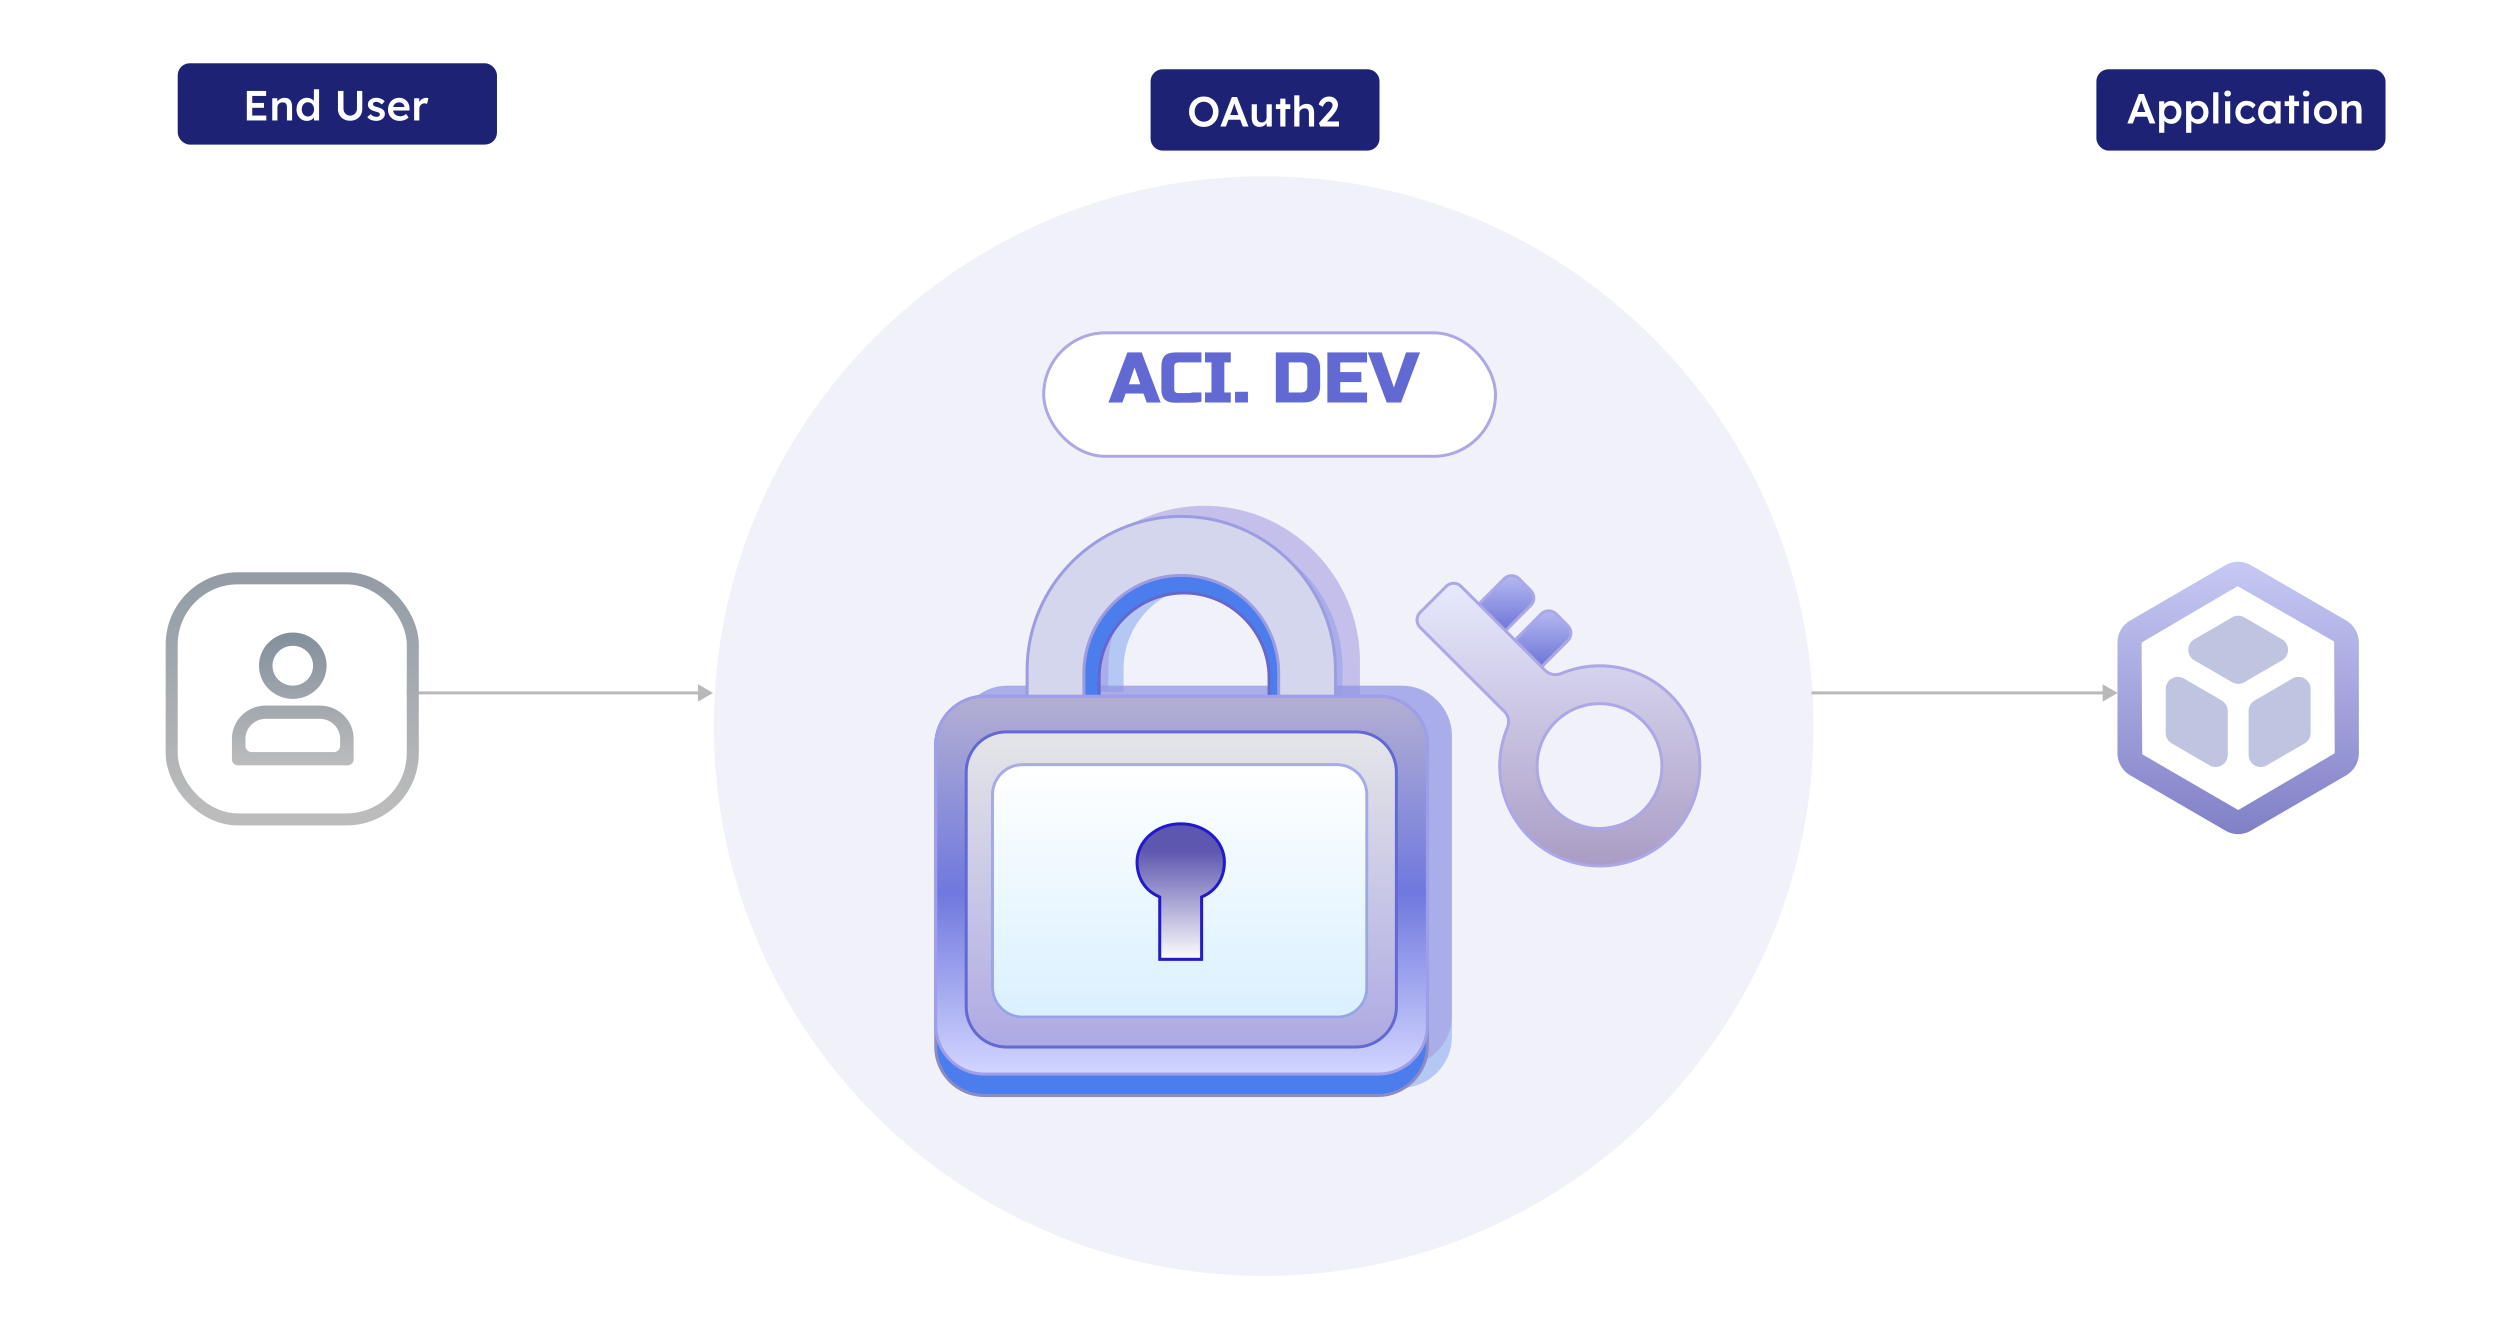 <svg width="830" height="444" viewBox="0 0 830 444" fill="none" xmlns="http://www.w3.org/2000/svg">
<path d="M419.542 423.618C520.357 423.618 602.084 341.892 602.084 241.076C602.084 140.261 520.357 58.534 419.542 58.534C318.727 58.534 237 140.261 237 241.076C237 341.892 318.727 423.618 419.542 423.618Z" fill="#F1F1F9"/>
<g opacity="0.67">
<path opacity="0.53" d="M400.564 176.339C375.843 176.339 355.805 196.565 355.805 221.098V231.585H365.543V229.713H373.034V222.034C373.034 206.865 385.395 194.317 400.751 194.317C415.921 194.317 428.468 206.865 428.468 222.034V229.713H435.959V231.585H445.698V221.098C445.323 196.377 425.097 176.339 400.564 176.339Z" fill="#4B7EEC"/>
<path opacity="0.53" d="M399.815 167.911C371.349 167.911 348.126 191.134 348.126 219.412V231.585H359.363V229.338H367.978V220.536C367.978 202.932 382.211 188.512 399.815 188.512C417.419 188.512 431.652 202.932 431.652 220.536V229.338H440.267V231.585H451.503V219.6C451.503 191.134 428.281 167.911 399.815 167.911Z" fill="#7567D4"/>
<path opacity="0.53" d="M465.175 361.181H334.455C325.278 361.181 317.787 353.69 317.787 344.514V244.32C317.787 235.144 325.278 227.653 334.455 227.653H465.362C474.539 227.653 482.03 235.144 482.03 244.32V344.326C482.03 353.503 474.351 361.181 465.175 361.181Z" fill="#4B7EEC"/>
<path opacity="0.53" d="M465.175 354.065H334.455C325.278 354.065 317.787 346.574 317.787 337.397V244.32C317.787 235.144 325.278 227.653 334.455 227.653H465.362C474.539 227.653 482.03 235.144 482.03 244.32V337.397C482.03 346.574 474.351 354.065 465.175 354.065Z" fill="#7567D4"/>
<path opacity="0.53" d="M457.871 345.075H341.759C334.081 345.075 327.9 338.895 327.9 331.217V253.309C327.9 245.631 334.081 239.451 341.759 239.451H457.871C465.549 239.451 471.729 245.631 471.729 253.309V331.404C471.729 338.895 465.362 345.075 457.871 345.075Z" fill="url(#paint0_linear_4001_101)"/>
<path opacity="0.53" d="M452.065 335.15H347.564C341.759 335.15 337.077 330.468 337.077 324.662V260.801C337.077 254.995 341.759 250.313 347.564 250.313H451.878C457.684 250.313 462.365 254.995 462.365 260.801V324.662C462.553 330.468 457.871 335.15 452.065 335.15Z" fill="#7567D4"/>
<path opacity="0.53" d="M462.553 308.369V268.854L396.069 335.15H435.772L462.553 308.369ZM398.691 250.313L337.077 311.74V324.662C337.077 330.468 341.759 335.15 347.564 335.15H354.494L439.518 250.313H398.691ZM357.303 250.313H347.752C341.946 250.313 337.264 254.995 337.264 260.801V270.352L357.303 250.313Z" fill="url(#paint1_linear_4001_101)"/>
<path opacity="0.53" d="M420.041 278.967C420.041 269.603 411.988 262.112 402.062 262.112C392.136 262.112 384.083 269.603 384.083 278.967C384.083 285.709 388.204 291.514 394.384 294.136V317.92L392.886 319.231V322.415H410.49V295.634C417.419 292.638 420.041 285.709 420.041 278.967Z" fill="white"/>
<path opacity="0.53" d="M421.389 278.999C421.389 269.194 412.866 261.475 402.212 261.475C391.558 261.475 383.035 269.403 383.035 278.999C383.035 285.884 386.272 291.934 392.665 294.855V322.602H411.721V294.855C418.113 291.934 421.389 285.884 421.389 278.999Z" fill="#5E9089"/>
</g>
<path d="M357.915 232.248H357.415V232.748V234.121H348.677V224.133C348.677 199.875 368.493 179.874 392.936 179.874C417.192 179.874 437.198 199.688 437.57 224.137V234.121H428.832V232.748V232.248H428.332H421.341V225.07C421.341 209.624 408.569 196.853 393.124 196.853C377.488 196.853 364.907 209.626 364.907 225.07V232.248H357.915Z" fill="#4B7EEC" stroke="#6666CF"/>
<path d="M351.735 231.874H351.235V232.374V234.121H340.999V222.448C340.999 194.446 363.996 171.447 392.187 171.447C420.377 171.447 443.376 194.445 443.376 222.635V234.121H433.139V232.374V231.874H432.639H424.524V223.571C424.524 205.695 410.071 191.047 392.187 191.047C374.303 191.047 359.85 205.695 359.85 223.571V231.874H351.735Z" fill="#D4D6ED" stroke="#9C9CE1"/>
<path d="M457.547 363.717H326.827C317.927 363.717 310.66 356.45 310.66 347.549V247.356C310.66 238.455 317.927 231.188 326.827 231.188H457.734C466.635 231.188 473.902 238.455 473.902 247.356V347.362C473.902 356.262 466.447 363.717 457.547 363.717Z" fill="#4B7EEC" stroke="#8C8CC1"/>
<path d="M457.547 356.6H326.827C317.927 356.6 310.66 349.333 310.66 340.433V247.356C310.66 238.455 317.927 231.188 326.827 231.188H457.734C466.635 231.188 473.902 238.455 473.902 247.356V340.433C473.902 349.326 466.455 356.6 457.547 356.6Z" fill="url(#paint2_linear_4001_101)" stroke="#9E9EEA"/>
<path d="M450.243 347.611H334.131C326.729 347.611 320.773 341.655 320.773 334.252V256.345C320.773 248.943 326.729 242.987 334.131 242.987H450.243C457.645 242.987 463.602 248.943 463.602 256.345V334.44C463.602 341.646 457.467 347.611 450.243 347.611Z" fill="url(#paint3_linear_4001_101)" stroke="#6269D2"/>
<path d="M443.988 338.185H339.488C333.682 338.185 329 333.503 329 327.698V263.836C329 258.031 333.682 253.349 339.488 253.349H443.801C449.607 253.349 454.289 258.031 454.289 263.836V327.698C454.476 333.503 449.794 338.185 443.988 338.185Z" fill="url(#paint4_linear_4001_101)"/>
<path d="M453.789 327.698V327.706L453.789 327.714C453.967 333.228 449.521 337.685 443.988 337.685H339.488C333.958 337.685 329.5 333.227 329.5 327.698V263.836C329.5 258.307 333.958 253.849 339.488 253.849H443.801C449.33 253.849 453.789 258.307 453.789 263.836V327.698Z" stroke="#6269D2" stroke-opacity="0.56"/>
<path d="M385.032 298.119V297.793L384.733 297.662C379.937 295.553 377.5 291.195 377.5 286.188C377.5 279.298 383.883 273.5 392 273.5C400.121 273.5 406.5 279.145 406.5 286.188C406.5 291.193 404.035 295.552 399.236 297.662L398.938 297.793V298.119V318.5H385.032V298.119Z" fill="url(#paint5_linear_4001_101)" stroke="#2219CC"/>
<path d="M503.041 212.477C501.669 213.849 501.675 216.075 503.054 217.44L506.971 221.316C508.34 222.67 510.546 222.664 511.908 221.303L520.51 212.701C521.872 211.339 521.878 209.133 520.523 207.764L516.647 203.846C515.282 202.467 513.056 202.461 511.684 203.833L503.041 212.477Z" fill="url(#paint6_linear_4001_101)" stroke="#ACA7E6"/>
<path d="M490.743 200.789C489.371 202.16 489.377 204.387 490.756 205.751L494.673 209.627C496.042 210.982 498.248 210.976 499.61 209.614L508.212 201.012C509.574 199.651 509.579 197.445 508.225 196.076L504.349 192.158C502.984 190.779 500.758 190.773 499.386 192.145L490.743 200.789Z" fill="url(#paint7_linear_4001_101)" stroke="#ACA7E6"/>
<path d="M516.415 269.037L516.412 269.034C508.291 260.913 508.237 247.842 516.362 239.717C524.483 231.596 537.554 231.542 545.679 239.666C553.801 247.789 553.801 260.86 545.731 268.982L545.73 268.984C541.874 272.839 536.564 275.024 531.05 275.076L531.046 275.076C525.576 275.076 520.318 272.888 516.415 269.037ZM471.471 203.343C470.103 204.71 470.104 206.928 471.472 208.295L499.523 236.302C500.931 237.708 501.208 239.833 500.456 241.619C498.774 245.615 497.905 249.932 497.905 254.35C497.905 263.161 501.409 271.571 507.617 277.779C520.583 290.746 541.661 290.746 554.627 277.779C567.593 264.813 567.593 243.735 554.627 230.769C544.836 220.978 530.398 218.568 518.35 223.581C516.572 224.321 514.46 224.04 513.062 222.642L485.092 194.671C483.725 193.305 481.509 193.305 480.142 194.671L471.471 203.343Z" fill="url(#paint8_linear_4001_101)" stroke="#ACA7E6"/>
<rect x="59" y="21" width="106" height="27" rx="4" fill="#1D2275"/>
<path d="M382 27C382 24.791 383.791 23 386 23H454C456.209 23 458 24.791 458 27V46C458 48.209 456.209 50 454 50H386C383.791 50 382 48.209 382 46V27Z" fill="#1D2275"/>
<rect x="696" y="23" width="96" height="27" rx="4" fill="#1D2275"/>
<path d="M399.662 42.14C398.962 42.14 398.313 42.014 397.716 41.762C397.119 41.51 396.596 41.16 396.148 40.712C395.709 40.255 395.369 39.718 395.126 39.102C394.883 38.486 394.762 37.814 394.762 37.086C394.762 36.358 394.883 35.686 395.126 35.07C395.369 34.454 395.709 33.922 396.148 33.474C396.596 33.017 397.119 32.662 397.716 32.41C398.313 32.158 398.962 32.032 399.662 32.032C400.371 32.032 401.025 32.158 401.622 32.41C402.219 32.662 402.737 33.017 403.176 33.474C403.615 33.931 403.955 34.468 404.198 35.084C404.441 35.691 404.562 36.358 404.562 37.086C404.562 37.805 404.441 38.472 404.198 39.088C403.955 39.704 403.615 40.241 403.176 40.698C402.737 41.155 402.219 41.51 401.622 41.762C401.025 42.014 400.371 42.14 399.662 42.14ZM399.662 40.404C400.11 40.404 400.516 40.325 400.88 40.166C401.253 39.998 401.575 39.765 401.846 39.466C402.117 39.158 402.327 38.803 402.476 38.402C402.635 38.001 402.714 37.562 402.714 37.086C402.714 36.61 402.635 36.171 402.476 35.77C402.327 35.369 402.117 35.019 401.846 34.72C401.575 34.412 401.253 34.179 400.88 34.02C400.516 33.852 400.11 33.768 399.662 33.768C399.223 33.768 398.817 33.852 398.444 34.02C398.071 34.179 397.749 34.407 397.478 34.706C397.207 35.005 396.997 35.355 396.848 35.756C396.699 36.157 396.624 36.601 396.624 37.086C396.624 37.562 396.699 38.005 396.848 38.416C396.997 38.817 397.207 39.167 397.478 39.466C397.749 39.765 398.071 39.998 398.444 40.166C398.817 40.325 399.223 40.404 399.662 40.404ZM405.17 42L408.992 32.2H410.7L414.494 42H412.604L410.504 36.428C410.458 36.316 410.392 36.139 410.308 35.896C410.234 35.653 410.15 35.392 410.056 35.112C409.963 34.823 409.879 34.557 409.804 34.314C409.73 34.062 409.674 33.88 409.636 33.768L409.986 33.754C409.93 33.941 409.865 34.151 409.79 34.384C409.716 34.617 409.636 34.86 409.552 35.112C409.468 35.364 409.384 35.607 409.3 35.84C409.226 36.073 409.156 36.283 409.09 36.47L406.99 42H405.17ZM406.906 39.76L407.536 38.178H412.002L412.674 39.76H406.906ZM418.155 42.14C417.623 42.14 417.161 42.023 416.769 41.79C416.377 41.547 416.078 41.207 415.873 40.768C415.668 40.32 415.565 39.788 415.565 39.172V34.622H417.287V38.808C417.287 39.2 417.348 39.536 417.469 39.816C417.59 40.087 417.768 40.297 418.001 40.446C418.234 40.595 418.514 40.67 418.841 40.67C419.084 40.67 419.303 40.633 419.499 40.558C419.704 40.474 419.882 40.362 420.031 40.222C420.18 40.073 420.297 39.9 420.381 39.704C420.465 39.499 420.507 39.279 420.507 39.046V34.622H422.229V42H420.549L420.521 40.46L420.829 40.292C420.717 40.647 420.526 40.964 420.255 41.244C419.994 41.515 419.681 41.734 419.317 41.902C418.953 42.061 418.566 42.14 418.155 42.14ZM425.045 42V32.746H426.767V42H425.045ZM423.589 36.218V34.622H428.377V36.218H423.589ZM429.689 42V31.64H431.397V36.134L431.075 36.302C431.168 35.966 431.35 35.663 431.621 35.392C431.891 35.112 432.213 34.888 432.587 34.72C432.96 34.552 433.343 34.468 433.735 34.468C434.295 34.468 434.761 34.58 435.135 34.804C435.517 35.028 435.802 35.364 435.989 35.812C436.185 36.26 436.283 36.82 436.283 37.492V42H434.561V37.618C434.561 37.245 434.509 36.937 434.407 36.694C434.304 36.442 434.145 36.26 433.931 36.148C433.716 36.027 433.455 35.971 433.147 35.98C432.895 35.98 432.661 36.022 432.447 36.106C432.241 36.181 432.059 36.293 431.901 36.442C431.751 36.582 431.63 36.745 431.537 36.932C431.453 37.119 431.411 37.324 431.411 37.548V42H430.557C430.389 42 430.23 42 430.081 42C429.941 42 429.81 42 429.689 42ZM438.346 42L437.884 40.852L440.824 37.562C440.992 37.394 441.165 37.203 441.342 36.988C441.519 36.764 441.687 36.535 441.846 36.302C442.014 36.059 442.149 35.826 442.252 35.602C442.355 35.369 442.406 35.154 442.406 34.958C442.406 34.706 442.35 34.487 442.238 34.3C442.135 34.113 441.986 33.969 441.79 33.866C441.594 33.763 441.351 33.712 441.062 33.712C440.81 33.712 440.563 33.787 440.32 33.936C440.087 34.076 439.867 34.281 439.662 34.552C439.466 34.813 439.303 35.126 439.172 35.49L437.8 34.678C437.968 34.137 438.22 33.67 438.556 33.278C438.901 32.877 439.303 32.569 439.76 32.354C440.227 32.139 440.731 32.032 441.272 32.032C441.832 32.032 442.331 32.149 442.77 32.382C443.209 32.615 443.554 32.937 443.806 33.348C444.067 33.759 444.198 34.239 444.198 34.79C444.198 34.995 444.175 35.21 444.128 35.434C444.081 35.649 444.007 35.877 443.904 36.12C443.811 36.353 443.685 36.601 443.526 36.862C443.367 37.114 443.176 37.38 442.952 37.66C442.737 37.94 442.49 38.234 442.21 38.542L439.984 40.964L439.704 40.32H444.548V42H438.346Z" fill="white"/>
<path d="M706.26 41L710.082 31.2H711.79L715.584 41H713.694L711.594 35.428C711.547 35.316 711.482 35.139 711.398 34.896C711.323 34.653 711.239 34.392 711.146 34.112C711.053 33.823 710.969 33.557 710.894 33.314C710.819 33.062 710.763 32.88 710.726 32.768L711.076 32.754C711.02 32.941 710.955 33.151 710.88 33.384C710.805 33.617 710.726 33.86 710.642 34.112C710.558 34.364 710.474 34.607 710.39 34.84C710.315 35.073 710.245 35.283 710.18 35.47L708.08 41H706.26ZM707.996 38.76L708.626 37.178H713.092L713.764 38.76H707.996ZM716.82 44.08V33.622H718.514L718.542 35.302L718.248 35.176C718.304 34.887 718.462 34.616 718.724 34.364C718.985 34.103 719.302 33.893 719.676 33.734C720.058 33.575 720.455 33.496 720.866 33.496C721.519 33.496 722.098 33.659 722.602 33.986C723.115 34.313 723.516 34.761 723.806 35.33C724.104 35.899 724.254 36.557 724.254 37.304C724.254 38.041 724.104 38.699 723.806 39.278C723.516 39.847 723.115 40.3 722.602 40.636C722.098 40.963 721.528 41.126 720.894 41.126C720.464 41.126 720.049 41.042 719.648 40.874C719.256 40.706 718.92 40.487 718.64 40.216C718.369 39.945 718.201 39.661 718.136 39.362L718.556 39.166V44.08H716.82ZM720.544 39.6C720.936 39.6 721.286 39.502 721.594 39.306C721.902 39.11 722.14 38.839 722.308 38.494C722.485 38.149 722.574 37.752 722.574 37.304C722.574 36.856 722.49 36.464 722.322 36.128C722.154 35.783 721.916 35.512 721.608 35.316C721.3 35.12 720.945 35.022 720.544 35.022C720.133 35.022 719.774 35.12 719.466 35.316C719.167 35.503 718.929 35.769 718.752 36.114C718.574 36.459 718.486 36.856 718.486 37.304C718.486 37.752 718.574 38.149 718.752 38.494C718.929 38.839 719.167 39.11 719.466 39.306C719.774 39.502 720.133 39.6 720.544 39.6ZM725.788 44.08V33.622H727.482L727.51 35.302L727.216 35.176C727.272 34.887 727.431 34.616 727.692 34.364C727.954 34.103 728.271 33.893 728.644 33.734C729.027 33.575 729.424 33.496 729.834 33.496C730.488 33.496 731.066 33.659 731.57 33.986C732.084 34.313 732.485 34.761 732.774 35.33C733.073 35.899 733.222 36.557 733.222 37.304C733.222 38.041 733.073 38.699 732.774 39.278C732.485 39.847 732.084 40.3 731.57 40.636C731.066 40.963 730.497 41.126 729.862 41.126C729.433 41.126 729.018 41.042 728.616 40.874C728.224 40.706 727.888 40.487 727.608 40.216C727.338 39.945 727.17 39.661 727.104 39.362L727.524 39.166V44.08H725.788ZM729.512 39.6C729.904 39.6 730.254 39.502 730.562 39.306C730.87 39.11 731.108 38.839 731.276 38.494C731.454 38.149 731.542 37.752 731.542 37.304C731.542 36.856 731.458 36.464 731.29 36.128C731.122 35.783 730.884 35.512 730.576 35.316C730.268 35.12 729.914 35.022 729.512 35.022C729.102 35.022 728.742 35.12 728.434 35.316C728.136 35.503 727.898 35.769 727.72 36.114C727.543 36.459 727.454 36.856 727.454 37.304C727.454 37.752 727.543 38.149 727.72 38.494C727.898 38.839 728.136 39.11 728.434 39.306C728.742 39.502 729.102 39.6 729.512 39.6ZM734.771 41V30.64H736.507V41H734.771ZM738.726 41V33.622H740.448V41H738.726ZM739.566 32.054C739.221 32.054 738.95 31.97 738.754 31.802C738.568 31.625 738.474 31.377 738.474 31.06C738.474 30.761 738.572 30.519 738.768 30.332C738.964 30.145 739.23 30.052 739.566 30.052C739.921 30.052 740.192 30.141 740.378 30.318C740.574 30.486 740.672 30.733 740.672 31.06C740.672 31.349 740.574 31.587 740.378 31.774C740.182 31.961 739.912 32.054 739.566 32.054ZM745.796 41.14C745.105 41.14 744.485 40.972 743.934 40.636C743.383 40.3 742.949 39.843 742.632 39.264C742.315 38.685 742.156 38.032 742.156 37.304C742.156 36.576 742.315 35.923 742.632 35.344C742.949 34.765 743.383 34.308 743.934 33.972C744.485 33.636 745.105 33.468 745.796 33.468C746.459 33.468 747.061 33.594 747.602 33.846C748.143 34.098 748.563 34.448 748.862 34.896L747.91 36.044C747.77 35.848 747.593 35.671 747.378 35.512C747.163 35.353 746.935 35.227 746.692 35.134C746.449 35.041 746.207 34.994 745.964 34.994C745.553 34.994 745.185 35.097 744.858 35.302C744.541 35.498 744.289 35.773 744.102 36.128C743.915 36.473 743.822 36.865 743.822 37.304C743.822 37.743 743.915 38.135 744.102 38.48C744.298 38.825 744.559 39.101 744.886 39.306C745.213 39.511 745.577 39.614 745.978 39.614C746.221 39.614 746.454 39.577 746.678 39.502C746.911 39.418 747.131 39.301 747.336 39.152C747.541 39.003 747.733 38.816 747.91 38.592L748.862 39.754C748.545 40.165 748.106 40.501 747.546 40.762C746.995 41.014 746.412 41.14 745.796 41.14ZM752.965 41.14C752.358 41.14 751.808 40.972 751.313 40.636C750.818 40.3 750.422 39.843 750.123 39.264C749.824 38.685 749.675 38.027 749.675 37.29C749.675 36.553 749.824 35.895 750.123 35.316C750.422 34.737 750.828 34.285 751.341 33.958C751.854 33.631 752.433 33.468 753.077 33.468C753.45 33.468 753.791 33.524 754.099 33.636C754.407 33.739 754.678 33.888 754.911 34.084C755.144 34.28 755.336 34.504 755.485 34.756C755.644 35.008 755.751 35.279 755.807 35.568L755.429 35.47V33.622H757.165V41H755.415V39.236L755.821 39.166C755.756 39.418 755.634 39.665 755.457 39.908C755.289 40.141 755.074 40.351 754.813 40.538C754.561 40.715 754.276 40.86 753.959 40.972C753.651 41.084 753.32 41.14 752.965 41.14ZM753.441 39.614C753.842 39.614 754.197 39.516 754.505 39.32C754.813 39.124 755.051 38.853 755.219 38.508C755.396 38.153 755.485 37.747 755.485 37.29C755.485 36.842 755.396 36.445 755.219 36.1C755.051 35.755 754.813 35.484 754.505 35.288C754.197 35.092 753.842 34.994 753.441 34.994C753.04 34.994 752.685 35.092 752.377 35.288C752.078 35.484 751.845 35.755 751.677 36.1C751.509 36.445 751.425 36.842 751.425 37.29C751.425 37.747 751.509 38.153 751.677 38.508C751.845 38.853 752.078 39.124 752.377 39.32C752.685 39.516 753.04 39.614 753.441 39.614ZM759.959 41V31.746H761.681V41H759.959ZM758.503 35.218V33.622H763.291V35.218H758.503ZM764.799 41V33.622H766.521V41H764.799ZM765.639 32.054C765.293 32.054 765.023 31.97 764.827 31.802C764.64 31.625 764.547 31.377 764.547 31.06C764.547 30.761 764.645 30.519 764.841 30.332C765.037 30.145 765.303 30.052 765.639 30.052C765.993 30.052 766.264 30.141 766.451 30.318C766.647 30.486 766.745 30.733 766.745 31.06C766.745 31.349 766.647 31.587 766.451 31.774C766.255 31.961 765.984 32.054 765.639 32.054ZM772.078 41.14C771.341 41.14 770.683 40.977 770.104 40.65C769.526 40.314 769.068 39.857 768.732 39.278C768.396 38.699 768.228 38.041 768.228 37.304C768.228 36.567 768.396 35.909 768.732 35.33C769.068 34.751 769.526 34.299 770.104 33.972C770.683 33.636 771.341 33.468 772.078 33.468C772.806 33.468 773.46 33.636 774.038 33.972C774.617 34.299 775.07 34.751 775.396 35.33C775.732 35.909 775.9 36.567 775.9 37.304C775.9 38.041 775.732 38.699 775.396 39.278C775.07 39.857 774.617 40.314 774.038 40.65C773.46 40.977 772.806 41.14 772.078 41.14ZM772.078 39.614C772.48 39.614 772.834 39.511 773.142 39.306C773.46 39.101 773.707 38.825 773.884 38.48C774.071 38.135 774.16 37.743 774.15 37.304C774.16 36.856 774.071 36.459 773.884 36.114C773.707 35.769 773.46 35.498 773.142 35.302C772.834 35.097 772.48 34.994 772.078 34.994C771.677 34.994 771.313 35.097 770.986 35.302C770.669 35.498 770.422 35.773 770.244 36.128C770.067 36.473 769.978 36.865 769.978 37.304C769.978 37.743 770.067 38.135 770.244 38.48C770.422 38.825 770.669 39.101 770.986 39.306C771.313 39.511 771.677 39.614 772.078 39.614ZM777.441 41V33.622H779.121L779.149 35.134L778.827 35.302C778.92 34.966 779.102 34.663 779.373 34.392C779.643 34.112 779.965 33.888 780.339 33.72C780.712 33.552 781.095 33.468 781.487 33.468C782.047 33.468 782.513 33.58 782.887 33.804C783.269 34.028 783.554 34.364 783.741 34.812C783.937 35.26 784.035 35.82 784.035 36.492V41H782.313V36.618C782.313 36.245 782.261 35.937 782.159 35.694C782.056 35.442 781.897 35.26 781.683 35.148C781.468 35.027 781.207 34.971 780.899 34.98C780.647 34.98 780.413 35.022 780.199 35.106C779.993 35.181 779.811 35.293 779.653 35.442C779.503 35.582 779.382 35.745 779.289 35.932C779.205 36.119 779.163 36.324 779.163 36.548V41H778.309C778.141 41 777.982 41 777.833 41C777.693 41 777.562 41 777.441 41Z" fill="white"/>
<path d="M81.945 40V30.2H88.357V31.852H83.737V38.348H88.413V40H81.945ZM82.785 35.8V34.176H87.643V35.8H82.785ZM90.387 40V32.622H92.067L92.095 34.134L91.773 34.302C91.866 33.966 92.048 33.663 92.319 33.392C92.59 33.112 92.912 32.888 93.285 32.72C93.658 32.552 94.041 32.468 94.433 32.468C94.993 32.468 95.46 32.58 95.833 32.804C96.216 33.028 96.5 33.364 96.687 33.812C96.883 34.26 96.981 34.82 96.981 35.492V40H95.259V35.618C95.259 35.245 95.208 34.937 95.105 34.694C95.002 34.442 94.844 34.26 94.629 34.148C94.414 34.027 94.153 33.971 93.845 33.98C93.593 33.98 93.36 34.022 93.145 34.106C92.94 34.181 92.758 34.293 92.599 34.442C92.45 34.582 92.328 34.745 92.235 34.932C92.151 35.119 92.109 35.324 92.109 35.548V40H91.255C91.087 40 90.928 40 90.779 40C90.639 40 90.508 40 90.387 40ZM101.886 40.14C101.233 40.14 100.645 39.977 100.122 39.65C99.609 39.314 99.198 38.861 98.89 38.292C98.591 37.713 98.442 37.051 98.442 36.304C98.442 35.567 98.591 34.909 98.89 34.33C99.189 33.751 99.595 33.299 100.108 32.972C100.631 32.636 101.219 32.468 101.872 32.468C102.227 32.468 102.567 32.524 102.894 32.636C103.23 32.748 103.529 32.902 103.79 33.098C104.051 33.285 104.257 33.495 104.406 33.728C104.565 33.961 104.653 34.204 104.672 34.456L104.21 34.512V29.64H105.932V40H104.266L104.224 38.264L104.56 38.292C104.551 38.525 104.467 38.749 104.308 38.964C104.159 39.179 103.963 39.375 103.72 39.552C103.477 39.729 103.193 39.874 102.866 39.986C102.549 40.089 102.222 40.14 101.886 40.14ZM102.222 38.684C102.623 38.684 102.978 38.581 103.286 38.376C103.594 38.171 103.832 37.891 104 37.536C104.177 37.181 104.266 36.771 104.266 36.304C104.266 35.847 104.177 35.441 104 35.086C103.832 34.722 103.594 34.442 103.286 34.246C102.978 34.041 102.623 33.938 102.222 33.938C101.821 33.938 101.466 34.041 101.158 34.246C100.85 34.442 100.607 34.722 100.43 35.086C100.262 35.441 100.178 35.847 100.178 36.304C100.178 36.771 100.262 37.181 100.43 37.536C100.607 37.891 100.85 38.171 101.158 38.376C101.466 38.581 101.821 38.684 102.222 38.684ZM116.23 40.084C115.455 40.084 114.765 39.921 114.158 39.594C113.551 39.258 113.071 38.801 112.716 38.222C112.371 37.634 112.198 36.971 112.198 36.234V30.186H114.032V36.108C114.032 36.547 114.13 36.939 114.326 37.284C114.531 37.62 114.802 37.891 115.138 38.096C115.474 38.301 115.838 38.404 116.23 38.404C116.659 38.404 117.047 38.301 117.392 38.096C117.737 37.891 118.008 37.62 118.204 37.284C118.409 36.939 118.512 36.547 118.512 36.108V30.186H120.276V36.234C120.276 36.971 120.099 37.634 119.744 38.222C119.399 38.801 118.923 39.258 118.316 39.594C117.709 39.921 117.014 40.084 116.23 40.084ZM124.952 40.14C124.299 40.14 123.711 40.033 123.188 39.818C122.675 39.594 122.255 39.277 121.928 38.866L123.048 37.9C123.328 38.217 123.641 38.446 123.986 38.586C124.332 38.726 124.696 38.796 125.078 38.796C125.237 38.796 125.377 38.777 125.498 38.74C125.629 38.703 125.741 38.647 125.834 38.572C125.928 38.497 125.998 38.413 126.044 38.32C126.1 38.217 126.128 38.105 126.128 37.984C126.128 37.76 126.044 37.583 125.876 37.452C125.783 37.387 125.634 37.317 125.428 37.242C125.232 37.167 124.976 37.093 124.658 37.018C124.154 36.887 123.734 36.738 123.398 36.57C123.062 36.393 122.801 36.197 122.614 35.982C122.456 35.805 122.334 35.604 122.25 35.38C122.176 35.156 122.138 34.913 122.138 34.652C122.138 34.325 122.208 34.031 122.348 33.77C122.498 33.499 122.698 33.266 122.95 33.07C123.202 32.874 123.496 32.725 123.832 32.622C124.168 32.519 124.518 32.468 124.882 32.468C125.256 32.468 125.615 32.515 125.96 32.608C126.315 32.701 126.642 32.837 126.94 33.014C127.248 33.182 127.51 33.387 127.724 33.63L126.772 34.68C126.595 34.512 126.399 34.363 126.184 34.232C125.979 34.101 125.769 33.999 125.554 33.924C125.34 33.84 125.139 33.798 124.952 33.798C124.775 33.798 124.616 33.817 124.476 33.854C124.336 33.882 124.22 33.929 124.126 33.994C124.033 34.059 123.958 34.143 123.902 34.246C123.856 34.339 123.832 34.451 123.832 34.582C123.842 34.694 123.87 34.801 123.916 34.904C123.972 34.997 124.047 35.077 124.14 35.142C124.243 35.207 124.397 35.282 124.602 35.366C124.808 35.45 125.074 35.529 125.4 35.604C125.858 35.725 126.24 35.861 126.548 36.01C126.856 36.159 127.099 36.332 127.276 36.528C127.454 36.696 127.58 36.892 127.654 37.116C127.729 37.34 127.766 37.587 127.766 37.858C127.766 38.297 127.64 38.689 127.388 39.034C127.146 39.379 126.81 39.65 126.38 39.846C125.96 40.042 125.484 40.14 124.952 40.14ZM132.741 40.14C131.967 40.14 131.281 39.977 130.683 39.65C130.095 39.323 129.633 38.88 129.297 38.32C128.971 37.751 128.807 37.102 128.807 36.374C128.807 35.795 128.901 35.268 129.087 34.792C129.274 34.316 129.531 33.905 129.857 33.56C130.193 33.205 130.59 32.935 131.047 32.748C131.514 32.552 132.023 32.454 132.573 32.454C133.059 32.454 133.511 32.547 133.931 32.734C134.351 32.921 134.715 33.177 135.023 33.504C135.331 33.821 135.565 34.204 135.723 34.652C135.891 35.091 135.971 35.571 135.961 36.094L135.947 36.696H129.969L129.647 35.52H134.505L134.281 35.758V35.45C134.253 35.161 134.16 34.909 134.001 34.694C133.843 34.47 133.637 34.297 133.385 34.176C133.143 34.045 132.872 33.98 132.573 33.98C132.116 33.98 131.729 34.069 131.411 34.246C131.103 34.423 130.87 34.68 130.711 35.016C130.553 35.343 130.473 35.753 130.473 36.248C130.473 36.724 130.571 37.139 130.767 37.494C130.973 37.849 131.257 38.124 131.621 38.32C131.995 38.507 132.429 38.6 132.923 38.6C133.269 38.6 133.586 38.544 133.875 38.432C134.165 38.32 134.477 38.119 134.813 37.83L135.667 39.02C135.415 39.253 135.126 39.454 134.799 39.622C134.482 39.781 134.146 39.907 133.791 40C133.437 40.093 133.087 40.14 132.741 40.14ZM137.487 40V32.622H139.181L139.209 34.974L138.971 34.442C139.073 34.069 139.251 33.733 139.503 33.434C139.755 33.135 140.044 32.902 140.371 32.734C140.707 32.557 141.057 32.468 141.421 32.468C141.579 32.468 141.729 32.482 141.869 32.51C142.018 32.538 142.139 32.571 142.233 32.608L141.771 34.498C141.668 34.442 141.542 34.395 141.393 34.358C141.243 34.321 141.094 34.302 140.945 34.302C140.711 34.302 140.487 34.349 140.273 34.442C140.067 34.526 139.885 34.647 139.727 34.806C139.568 34.965 139.442 35.151 139.349 35.366C139.265 35.571 139.223 35.805 139.223 36.066V40H137.487Z" fill="white"/>
<path d="M236.734 230.051L231.734 227.164V232.938L236.734 230.051ZM135.05 230.551H232.234V229.551H135.05V230.551Z" fill="#B9B9B9"/>
<path d="M703.082 230.051L698.082 227.164V232.938L703.082 230.051ZM601.397 230.551H698.582V229.551H601.397V230.551Z" fill="#B9B9B9"/>
<g filter="url(#filter0_d_4001_101)">
<rect x="344" y="104" width="151" height="42" rx="21" fill="white"/>
<rect x="344.5" y="104.5" width="150" height="41" rx="20.5" stroke="#ACA7E6"/>
</g>
<path d="M372.633 133.631H368L374.295 117H379.044L385.339 133.631H380.706L379.636 130.66H373.703L372.633 133.631ZM374.772 127.566H378.574L376.673 121.987L374.772 127.566Z" fill="#6269D2"/>
<path d="M390.087 133.7C388.533 133.7 387.394 133.338 386.67 132.615C385.939 131.891 385.577 130.768 385.577 129.229V121.702C385.577 120.055 385.954 118.862 386.709 118.116C387.455 117.369 388.663 117 390.326 117H398.876V120.325H391.272C390.326 120.325 389.849 120.794 389.849 121.741V129.306C389.849 129.667 389.956 129.96 390.172 130.168C390.387 130.383 390.672 130.491 391.041 130.491C391.342 130.491 391.688 130.491 392.088 130.491C392.481 130.491 392.896 130.491 393.319 130.491C393.75 130.491 394.181 130.491 394.612 130.491C395.043 130.491 395.474 130.422 395.882 130.291C396.852 130.291 397.845 130.291 398.876 130.291V133.392C397.814 133.592 396.759 133.692 395.713 133.692C394.812 133.692 393.858 133.692 392.85 133.692C391.85 133.7 390.926 133.7 390.087 133.7Z" fill="#6269D2"/>
<path d="M408.619 133.631H400.069V130.306H402.208V120.325H400.069V117H408.619V120.325H406.479V130.298H408.619V133.631Z" fill="#6269D2"/>
<path d="M410.042 130.068H414.321V133.631H410.042V130.068Z" fill="#6269D2"/>
<path d="M432.845 117C434.638 117 435.993 117.462 436.916 118.385C437.84 119.316 438.302 120.671 438.302 122.456V128.159C438.302 129.952 437.84 131.307 436.916 132.23C435.993 133.154 434.631 133.623 432.845 133.623H423.579V117H432.845ZM434.038 122.464C434.038 121.04 433.322 120.325 431.899 120.325H427.858V130.298H431.899C433.322 130.298 434.038 129.583 434.038 128.159V122.464Z" fill="#6269D2"/>
<path d="M453.87 133.631H440.687V117H453.87V120.325H444.958V123.534H451.969V126.858H444.958V130.306H453.863V133.631H453.87Z" fill="#6269D2"/>
<path d="M462.774 128.636L466.815 117H471.448L465.152 133.631H460.404L454.109 117H458.742L462.774 128.636Z" fill="#6269D2"/>
<path d="M707.211 206.005L738.867 187.622C741.471 186.109 744.675 186.109 747.278 187.622L778.935 206.005C781.539 207.518 783.141 210.307 783.141 213.333V250.089C783.141 253.11 781.539 255.903 778.935 257.416L747.278 275.799C744.675 277.312 741.471 277.312 738.867 275.799L707.211 257.411C704.607 255.903 703 253.11 703 250.084V213.327C703.005 210.301 704.607 207.513 707.211 206.005ZM743.273 268.818L775.125 250.089L774.925 212.981L742.873 194.598L711.016 213.327L711.216 250.43L742.873 268.808C742.934 268.844 743.001 268.864 743.073 268.864L743.273 268.818Z" fill="url(#paint9_linear_4001_101)"/>
<path d="M741.065 226.511L728.51 219.225C725.84 217.675 725.84 213.797 728.51 212.243L741.07 204.952C742.308 204.234 743.838 204.234 745.075 204.952L757.635 212.243C760.306 213.792 760.306 217.67 757.635 219.225L745.075 226.511C743.833 227.234 742.308 227.234 741.065 226.511Z" fill="#BFC4E1"/>
<path d="M743.072 218.367L747.617 215.729L743.072 213.09L738.528 215.729L743.072 218.367ZM739.606 236.048V250.631C739.606 253.734 736.268 255.676 733.593 254.122L721.033 246.83C719.79 246.113 719.025 244.78 719.025 243.34V228.757C719.025 225.653 722.363 223.712 725.038 225.266L737.598 232.558C738.841 233.275 739.606 234.608 739.606 236.048Z" fill="#BFC4E1"/>
<path d="M731.585 238.372L727.041 235.733V241.011L731.585 243.65V238.372ZM748.546 232.558L761.106 225.266C763.776 223.717 767.119 225.654 767.119 228.757V243.34C767.119 244.78 766.354 246.108 765.111 246.831L752.551 254.117C749.881 255.666 746.538 253.729 746.538 250.626V236.048C746.538 234.608 747.303 233.275 748.546 232.558Z" fill="#BFC4E1"/>
<path d="M754.554 238.372V243.645L759.099 241.006V235.734L754.554 238.372Z" fill="#BFC4E1"/>
<rect x="57" y="192" width="80.041" height="80.041" rx="22" stroke="url(#paint10_linear_4001_101)" stroke-width="4"/>
<path d="M108.431 221.021C108.431 222.469 108.141 223.902 107.577 225.239C107.013 226.576 106.186 227.791 105.143 228.815C104.101 229.838 102.864 230.65 101.502 231.204C100.14 231.758 98.68 232.043 97.206 232.043C95.732 232.043 94.272 231.758 92.91 231.204C91.548 230.65 90.311 229.838 89.268 228.815C88.226 227.791 87.399 226.576 86.835 225.239C86.271 223.902 85.98 222.469 85.98 221.021C85.98 218.098 87.163 215.295 89.268 213.228C91.373 211.161 94.229 210 97.206 210C100.183 210 103.038 211.161 105.143 213.228C107.249 215.295 108.431 218.098 108.431 221.021ZM103.941 221.021C103.941 219.268 103.232 217.586 101.968 216.345C100.705 215.105 98.992 214.409 97.206 214.409C95.42 214.409 93.706 215.105 92.443 216.345C91.18 217.586 90.471 219.268 90.471 221.021C90.471 222.775 91.18 224.457 92.443 225.697C93.706 226.938 95.42 227.634 97.206 227.634C98.992 227.634 100.705 226.938 101.968 225.697C103.232 224.457 103.941 222.775 103.941 221.021ZM77 245.268C77 242.345 78.183 239.542 80.288 237.475C82.393 235.408 85.248 234.247 88.225 234.247H106.186C109.163 234.247 112.019 235.408 114.124 237.475C116.229 239.542 117.412 242.345 117.412 245.268V252.086C117.412 253.19 116.516 254.086 115.412 254.086H79C77.895 254.086 77 253.19 77 252.086V245.268ZM81.49 245.268V247.677C81.49 248.782 82.386 249.677 83.49 249.677H110.922C112.026 249.677 112.922 248.782 112.922 247.677V245.268C112.922 243.515 112.212 241.833 110.949 240.592C109.686 239.352 107.973 238.656 106.186 238.656H88.225C86.439 238.656 84.726 239.352 83.463 240.592C82.2 241.833 81.49 243.515 81.49 245.268Z" fill="url(#paint11_linear_4001_101)"/>
<defs>
<filter id="filter0_d_4001_101" x="330.1" y="94.1" width="182.8" height="73.8" filterUnits="userSpaceOnUse" color-interpolation-filters="sRGB">
<feFlood flood-opacity="0" result="BackgroundImageFix"/>
<feColorMatrix in="SourceAlpha" type="matrix" values="0 0 0 0 0 0 0 0 0 0 0 0 0 0 0 0 0 0 127 0" result="hardAlpha"/>
<feMorphology radius="1" operator="dilate" in="SourceAlpha" result="effect1_dropShadow_4001_101"/>
<feOffset dx="2" dy="6"/>
<feGaussianBlur stdDeviation="7.45"/>
<feComposite in2="hardAlpha" operator="out"/>
<feColorMatrix type="matrix" values="0 0 0 0 0.384 0 0 0 0 0.412 0 0 0 0 0.824 0 0 0 0.32 0"/>
<feBlend mode="normal" in2="BackgroundImageFix" result="effect1_dropShadow_4001_101"/>
<feBlend mode="normal" in="SourceGraphic" in2="effect1_dropShadow_4001_101" result="shape"/>
</filter>
<linearGradient id="paint0_linear_4001_101" x1="399.815" y1="239.451" x2="399.815" y2="345.075" gradientUnits="userSpaceOnUse">
<stop stop-color="#6239BB"/>
<stop offset="1" stop-color="#B8A9E4"/>
</linearGradient>
<linearGradient id="paint1_linear_4001_101" x1="399.815" y1="250.313" x2="399.815" y2="335.15" gradientUnits="userSpaceOnUse">
<stop stop-color="#5ED6BC"/>
<stop offset="1" stop-color="#8DECCA"/>
</linearGradient>
<linearGradient id="paint2_linear_4001_101" x1="392.281" y1="230.688" x2="392.281" y2="357.1" gradientUnits="userSpaceOnUse">
<stop stop-color="#B4B0D3"/>
<stop offset="0.52" stop-color="#6F78DE"/>
<stop offset="1" stop-color="#D3D6FF"/>
</linearGradient>
<linearGradient id="paint3_linear_4001_101" x1="392.187" y1="242.487" x2="392.187" y2="348.111" gradientUnits="userSpaceOnUse">
<stop stop-color="#E5E6E8"/>
<stop offset="1" stop-color="#ADA9E4"/>
</linearGradient>
<linearGradient id="paint4_linear_4001_101" x1="391.647" y1="253.349" x2="391.647" y2="338.185" gradientUnits="userSpaceOnUse">
<stop stop-color="white"/>
<stop offset="1" stop-color="#D9F0FF"/>
</linearGradient>
<linearGradient id="paint5_linear_4001_101" x1="392" y1="273" x2="392" y2="319" gradientUnits="userSpaceOnUse">
<stop offset="0.205" stop-color="#5E57AF"/>
<stop offset="1" stop-color="white"/>
</linearGradient>
<linearGradient id="paint6_linear_4001_101" x1="511.76" y1="200.636" x2="511.76" y2="224.47" gradientUnits="userSpaceOnUse">
<stop stop-color="#BDC0F5"/>
<stop offset="1" stop-color="#6269D2"/>
</linearGradient>
<linearGradient id="paint7_linear_4001_101" x1="499.462" y1="188.948" x2="499.462" y2="212.781" gradientUnits="userSpaceOnUse">
<stop stop-color="#BDC0F5"/>
<stop offset="1" stop-color="#6269D2"/>
</linearGradient>
<linearGradient id="paint8_linear_4001_101" x1="516.569" y1="191.49" x2="516.569" y2="288.004" gradientUnits="userSpaceOnUse">
<stop stop-color="#E8EBFF"/>
<stop offset="1" stop-color="#AA9CC4"/>
</linearGradient>
<linearGradient id="paint9_linear_4001_101" x1="743.07" y1="186.487" x2="743.07" y2="276.934" gradientUnits="userSpaceOnUse">
<stop stop-color="#C6C9F3"/>
<stop offset="1" stop-color="#8180C7"/>
</linearGradient>
<linearGradient id="paint10_linear_4001_101" x1="97.02" y1="194" x2="97.02" y2="270.041" gradientUnits="userSpaceOnUse">
<stop stop-color="#949DA6"/>
<stop offset="1" stop-color="#BCBCBC"/>
</linearGradient>
<linearGradient id="paint11_linear_4001_101" x1="97.206" y1="210" x2="97.206" y2="254.086" gradientUnits="userSpaceOnUse">
<stop stop-color="#828F9C"/>
<stop offset="1" stop-color="#BCBCBC"/>
</linearGradient>
</defs>
</svg>
